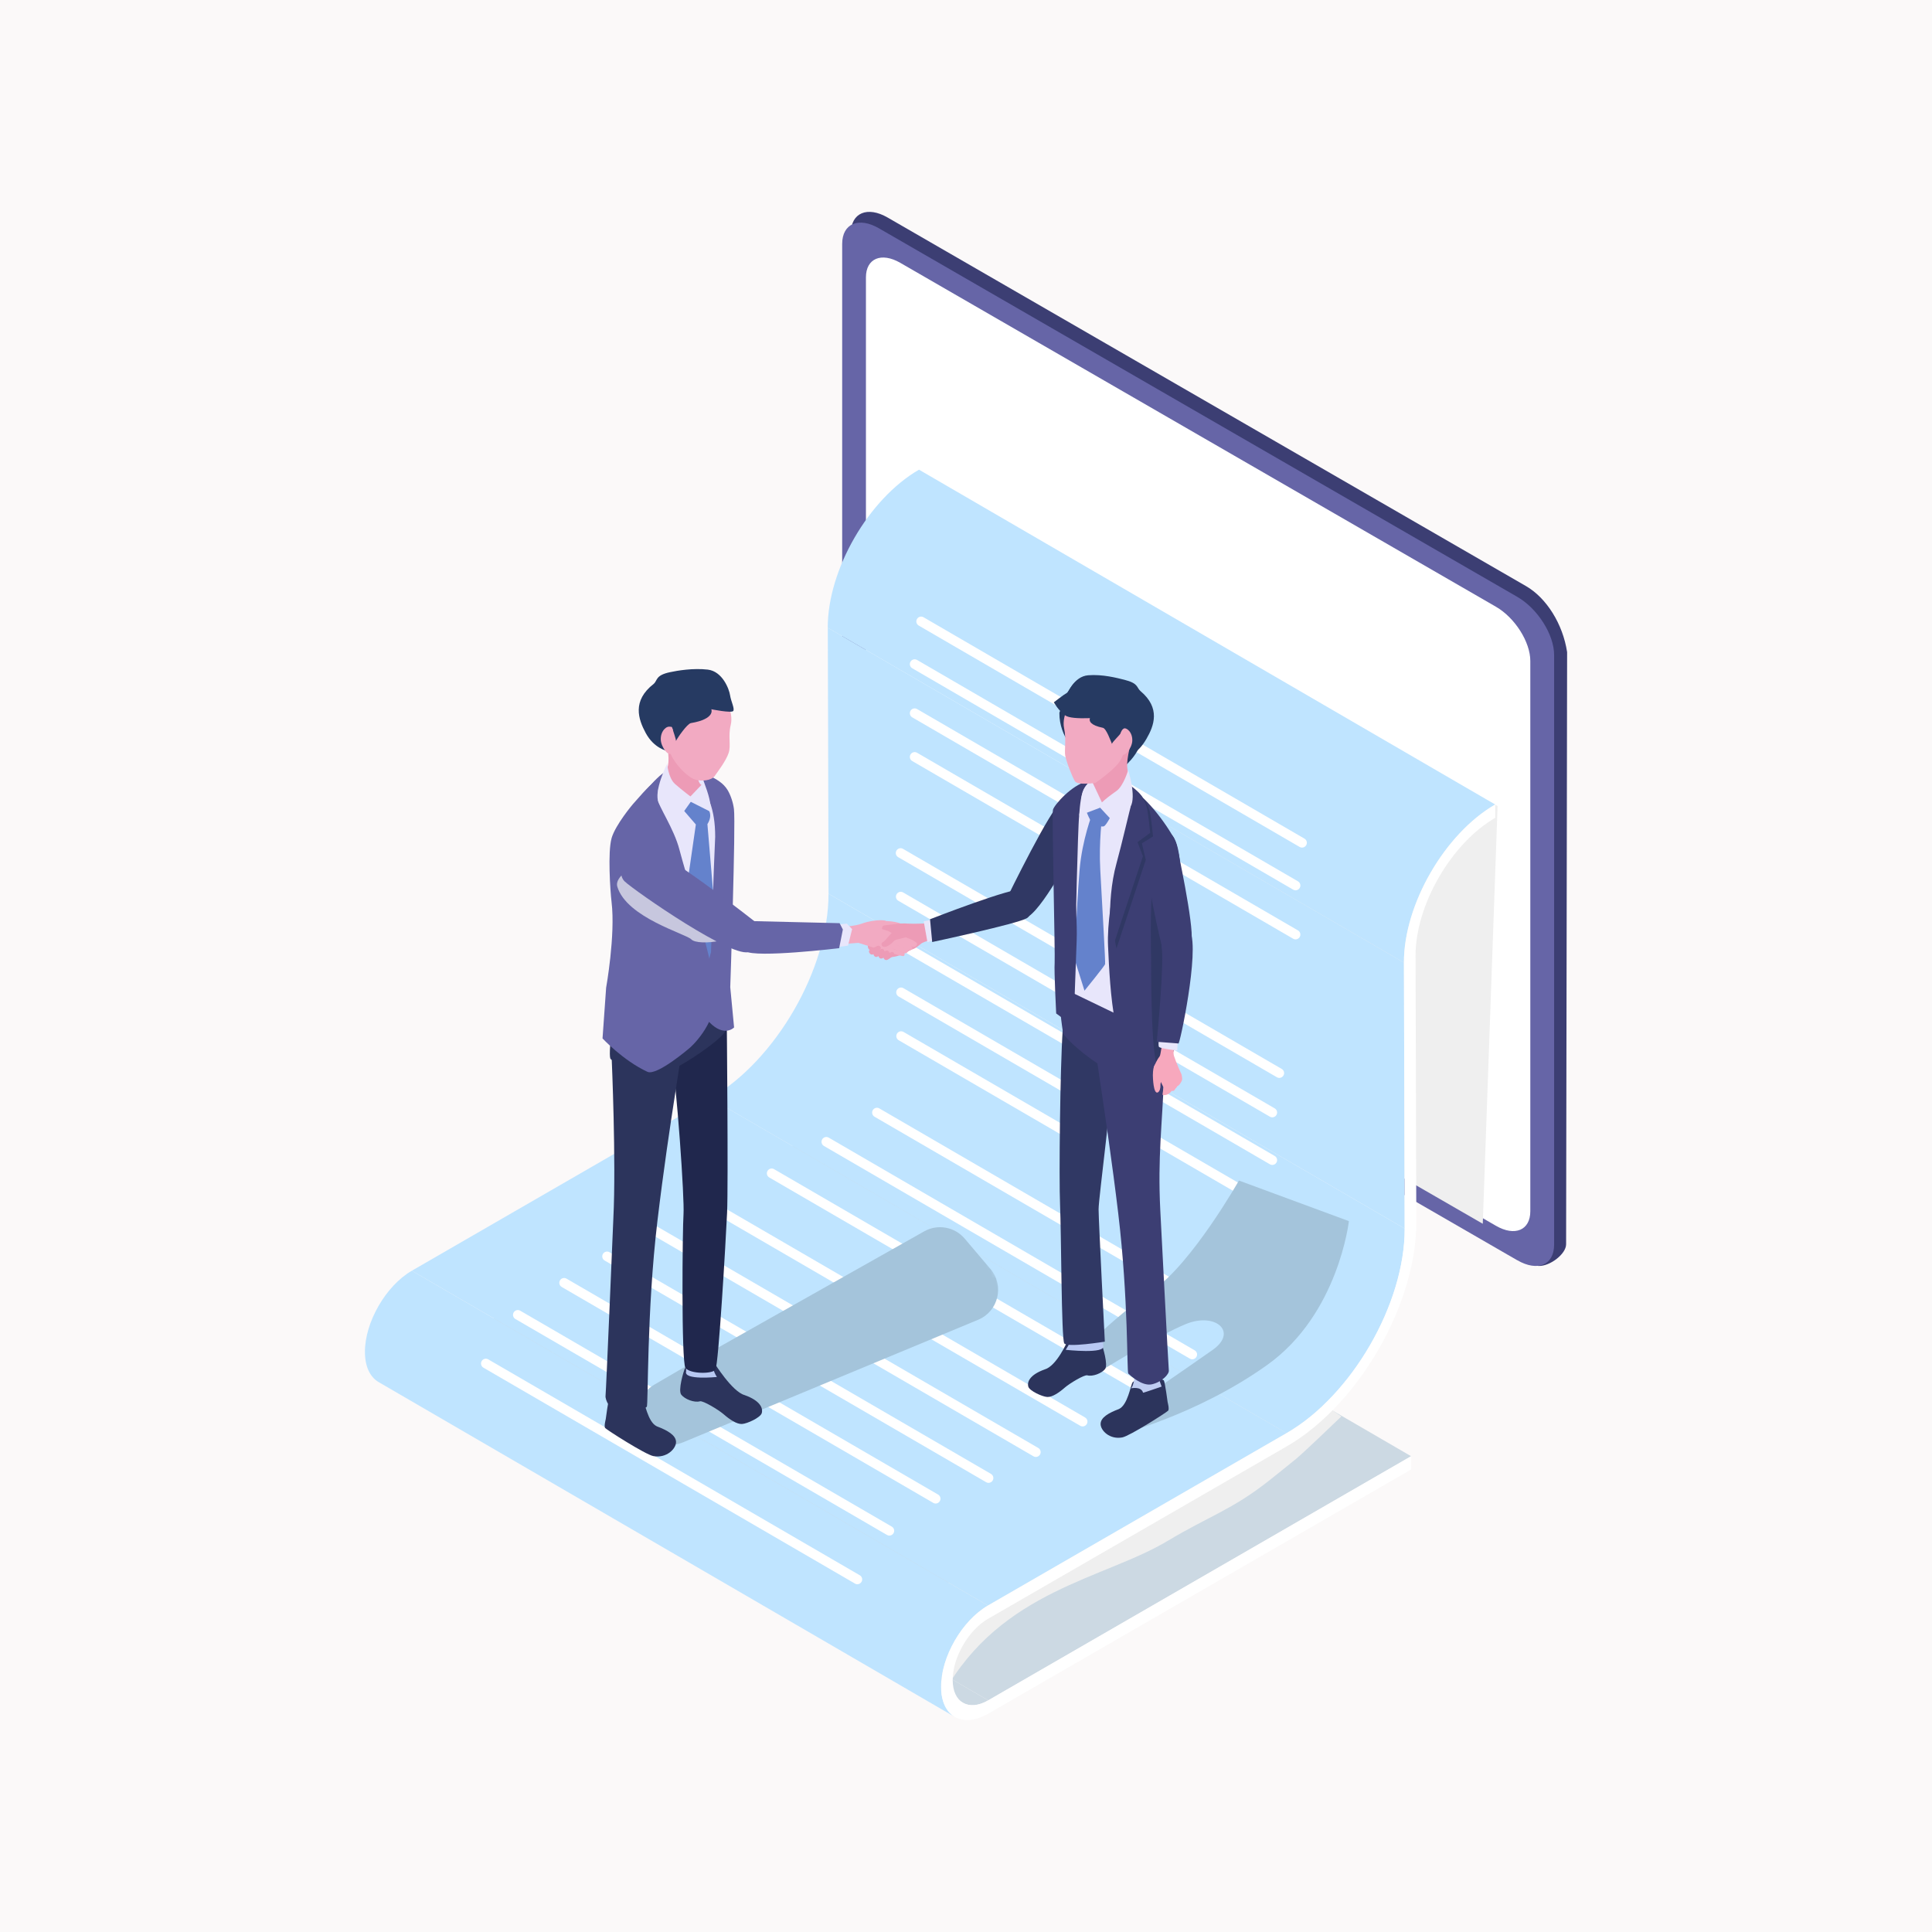 <svg xmlns="http://www.w3.org/2000/svg" xmlns:xlink="http://www.w3.org/1999/xlink" viewBox="0 0 402.67 402.67"><defs><filter id="luminosity-invert-noclip" x="212.06" y="242.36" width="72.34" height="60.97" color-interpolation-filters="sRGB" filterUnits="userSpaceOnUse"></filter><linearGradient id="linear-gradient" x1="267.43" y1="257.94" x2="229.13" y2="298.03" gradientUnits="userSpaceOnUse"><stop offset="0" stop-color="#fff"></stop><stop offset="1" stop-color="#000"></stop></linearGradient><mask id="mask" x="212.06" y="242.36" width="72.34" height="60.97" maskUnits="userSpaceOnUse"><g filter="url(#luminosity-invert-noclip)"><path d="M212.06,287.56l8.68-5.66c.38-.39,9.45-9.7,17.79-15.39,7.51-5.13,17-21.76,17.09-21.92l1.26-2.22,27.52,10.16-.26,2.34c-.1.84-2.51,20.83-18.23,32.06-15.02,10.73-30.27,15.69-30.91,15.89l-1.65.53-21.28-15.77Z" fill="url(#linear-gradient)" stroke-width="0"></path></g></mask><filter id="luminosity-invert-noclip-2" x="118.01" y="241.96" width="98.9" height="82.02" color-interpolation-filters="sRGB" filterUnits="userSpaceOnUse"></filter><linearGradient id="linear-gradient-2" x1="1160.01" y1="-2789.08" x2="1161.6" y2="-2726.41" gradientTransform="translate(-685.7 2860.03) scale(.73 .94)" gradientUnits="userSpaceOnUse"><stop offset=".11" stop-color="#fff"></stop><stop offset="1" stop-color="#000"></stop></linearGradient><mask id="mask-1" x="118.01" y="241.96" width="98.9" height="82.02" maskUnits="userSpaceOnUse"><g filter="url(#luminosity-invert-noclip-2)"><rect x="144.2" y="239.33" width="46.52" height="87.28" transform="translate(338.81 2.34) rotate(62.02)" fill="url(#linear-gradient-2)" stroke-width="0"></rect></g></mask></defs><g><g id="_&#x30EC;&#x30A4;&#x30E4;&#x30FC;_2"><g id="Layer_1"><rect width="402.67" height="402.67" fill="#fbf9f9" stroke-width="0"></rect><path d="M318.06,260.43l-133.04-76.81c-4.24-2.45-7.67-7.87-7.67-12.1V48.59c0-4.24,3.44-5.69,7.67-3.24l133.04,76.81c4.24,2.45,7.67,7.87,8.56,13.76,0,0-.21,121.36-.21,123.41s-3.4,4.62-5.74,4.52c-1.17-.05-2.38-1.81-2.62-3.43Z" fill="#3c3e73" stroke-width="0"></path><path d="M316.24,262.67l-133.04-76.81c-4.24-2.45-7.67-7.87-7.67-12.1V50.83c0-4.24,3.44-5.69,7.67-3.24l133.04,76.81c4.24,2.45,7.67,7.87,7.67,12.1v122.92c0,4.24-3.44,5.69-7.67,3.24Z" fill="#6665a7" stroke-width="0"></path><path d="M311.79,255.48l-124.15-71.68c-3.95-2.28-7.16-7.34-7.16-11.29V57.81c0-3.95,3.21-5.31,7.16-3.03l124.15,71.68c3.95,2.28,7.16,7.34,7.16,11.29v114.7c0,3.95-3.21,5.31-7.16,3.03Z" fill="#fff" stroke-width="0"></path><polygon points="233.04 203.26 240.21 127.4 312.13 167.99 309.04 255.06 291.01 244.66 233.04 203.26" fill="#efefef" stroke-width="0"></polygon><g><polygon points="205.97 354.39 85.89 284.61 174.03 233.72 294.11 303.51 205.97 354.39" fill="#ccd9e3" stroke-width="0"></polygon><path d="M243.4,321.13c-13.15,7.93-34.7,10.24-46.73,31.75-.78,1.39-2.65-11.51-3.68-12.73-1.48-1.75-.08-4.38,1.34-6.18,7.01-8.93,14.65-17.38,22.83-25.26,7.07-6.81,14.7-13.3,23.74-17.14,9.03-3.84,29.69-2.42,29.69-2.42l8.98,6.06s-7.83,7.54-9.44,8.85c-1.87,1.52-3.74,3.03-5.62,4.52-7.71,6.11-12.66,7.46-21.09,12.55Z" fill="#efefef" stroke-width="0"></path><path d="M268.15,298.7l-120.09-69.79c13.62-7.86,24.66-26.99,24.62-42.64l120.09,69.79c.04,15.65-11,34.78-24.62,42.64Z" fill="#bfe4ff" stroke-width="0"></path><polygon points="292.77 256.06 172.69 186.27 172.53 130.84 292.61 200.63 292.77 256.06" fill="#bfe4ff" stroke-width="0"></polygon><path d="M200.72,354.9l-120.09-69.79c1.34.78,3.2.67,5.25-.51l120.09,69.79c-2.05,1.18-3.91,1.29-5.25.51Z" fill="#ccd9e3" stroke-width="0"></path><path d="M292.61,200.63l-120.09-69.79c-.03-12.09,8.5-26.87,19.02-32.95l120.09,69.79c-10.52,6.08-19.06,20.86-19.02,32.95Z" fill="#bfe4ff" stroke-width="0"></path><polygon points="205.92 334.63 85.83 264.85 148.07 228.91 268.15 298.7 205.92 334.63" fill="#bfe4ff" stroke-width="0"></polygon><path d="M199.01,357.85l-120.09-69.79c-1.76-1.02-2.86-3.2-2.86-6.28-.02-6.21,4.37-13.81,9.77-16.93l120.09,69.79c-5.41,3.12-9.79,10.72-9.77,16.93,0,3.09,1.1,5.26,2.86,6.28Z" fill="#bfe4ff" stroke-width="0"></path><path d="M311.64,167.68v2.77c-9.18,5.31-16.64,18.22-16.61,28.78l.16,55.43c.05,17.18-12.07,38.18-27.03,46.81l-62.24,35.93c-4.07,2.35-7.38,8.08-7.36,12.76.01,4.68,3.34,6.58,7.41,4.23l88.14-50.89v2.77s-88.13,50.89-88.13,50.89c-5.41,3.12-9.82.61-9.84-5.61-.02-6.21,4.37-13.81,9.77-16.93l62.24-35.93c13.62-7.86,24.66-26.99,24.62-42.64l-.16-55.43c-.03-12.09,8.5-26.87,19.02-32.95Z" fill="#fff" stroke-width="0"></path></g><path d="M225.64,297.3c-.17,0-.34-.04-.5-.14l-78.57-45.65c-.48-.28-.64-.89-.36-1.37.28-.48.89-.64,1.37-.36l78.57,45.65c.48.28.64.89.36,1.37-.19.32-.52.5-.87.5Z" fill="#fff" stroke-width="0"></path><path d="M237.92,290.35c-.17,0-.34-.04-.5-.14l-77.09-44.8c-.48-.28-.64-.89-.36-1.37.28-.48.89-.64,1.37-.36l77.09,44.8c.48.28.64.89.36,1.37-.19.32-.52.5-.87.5Z" fill="#fff" stroke-width="0"></path><path d="M248.49,283.31c-.17,0-.34-.04-.5-.14l-76.27-44.33c-.48-.28-.64-.89-.36-1.37.28-.48.89-.64,1.37-.36l76.27,44.33c.48.28.64.89.36,1.37-.19.32-.52.5-.87.5Z" fill="#fff" stroke-width="0"></path><path d="M257.56,276.35c-.17,0-.34-.04-.5-.14l-74.79-43.46c-.48-.28-.64-.89-.36-1.37.28-.48.89-.64,1.37-.36l74.79,43.46c.48.28.64.89.36,1.37-.19.32-.52.5-.87.5Z" fill="#fff" stroke-width="0"></path><path d="M271.37,176.66c-.17,0-.34-.04-.5-.14l-79.39-46.14c-.48-.28-.64-.89-.36-1.37.28-.48.89-.64,1.37-.36l79.39,46.14c.48.28.64.89.36,1.37-.19.32-.52.5-.87.5Z" fill="#fff" stroke-width="0"></path><path d="M270.02,185.56c-.17,0-.34-.04-.5-.14l-79.39-46.14c-.48-.28-.64-.89-.36-1.37.28-.48.89-.64,1.37-.36l79.39,46.14c.48.28.64.89.36,1.37-.19.32-.52.5-.87.5Z" fill="#fff" stroke-width="0"></path><path d="M270.02,195.79c-.17,0-.34-.04-.5-.14l-79.39-46.14c-.48-.28-.64-.89-.36-1.37.28-.48.89-.64,1.37-.36l79.39,46.14c.48.28.64.89.36,1.37-.19.32-.52.5-.87.5Z" fill="#fff" stroke-width="0"></path><path d="M229.42,181.3c-.17,0-.34-.04-.5-.14l-38.79-22.54c-.48-.28-.64-.89-.36-1.37.28-.48.89-.64,1.37-.36l38.79,22.54c.48.28.64.89.36,1.37-.19.32-.52.5-.87.5Z" fill="#fff" stroke-width="0"></path><path d="M266.63,224.66c-.17,0-.34-.04-.5-.14l-78.93-45.87c-.48-.28-.64-.89-.36-1.37.28-.48.89-.64,1.37-.36l78.93,45.87c.48.28.64.89.36,1.37-.19.32-.52.5-.87.5Z" fill="#fff" stroke-width="0"></path><path d="M265.17,232.88c-.17,0-.34-.04-.5-.14l-77.44-45c-.48-.28-.64-.89-.36-1.37.28-.48.89-.64,1.37-.36l77.44,45c.48.28.64.89.36,1.37-.19.32-.52.5-.87.5Z" fill="#fff" stroke-width="0"></path><path d="M265.17,242.8c-.17,0-.34-.04-.5-.14l-77.44-45c-.48-.28-.64-.89-.36-1.37.28-.48.89-.64,1.37-.36l77.44,45c.48.28.64.89.36,1.37-.19.32-.52.5-.87.5Z" fill="#fff" stroke-width="0"></path><path d="M263.82,252.01c-.17,0-.34-.04-.5-.14l-76.03-44.18c-.48-.28-.64-.89-.36-1.37.28-.48.89-.64,1.37-.36l76.03,44.18c.48.28.64.89.36,1.37-.19.32-.52.5-.87.5Z" fill="#fff" stroke-width="0"></path><path d="M195.01,313.37c-.17,0-.34-.04-.5-.14l-77.44-45c-.48-.28-.64-.89-.36-1.37.28-.48.89-.64,1.37-.36l77.44,45c.48.28.64.89.36,1.37-.19.32-.52.5-.87.5Z" fill="#fff" stroke-width="0"></path><path d="M215.89,303.66c-.17,0-.34-.04-.5-.14l-79.51-46.2c-.48-.28-.64-.89-.36-1.37.28-.48.89-.64,1.37-.36l79.51,46.2c.48.28.64.89.36,1.37-.19.32-.52.5-.87.5Z" fill="#fff" stroke-width="0"></path><path d="M223.21,237.52c-.17,0-.34-.04-.5-.14l-35.4-20.57c-.48-.28-.64-.89-.36-1.37.28-.48.89-.64,1.37-.36l35.4,20.57c.48.28.64.89.36,1.37-.19.32-.52.5-.87.5Z" fill="#fff" stroke-width="0"></path><path d="M206.03,309.06c-.17,0-.34-.04-.5-.14l-79.51-46.2c-.48-.28-.64-.89-.36-1.37.28-.48.89-.64,1.37-.36l79.51,46.2c.48.28.64.89.36,1.37-.19.32-.52.5-.87.5Z" fill="#fff" stroke-width="0"></path><path d="M185.36,320.05c-.17,0-.34-.04-.5-.14l-77.44-45c-.48-.28-.64-.89-.36-1.37.28-.48.89-.64,1.37-.36l77.44,45c.48.28.64.89.36,1.37-.19.32-.52.5-.87.5Z" fill="#fff" stroke-width="0"></path><path d="M178.69,330.19c-.17,0-.34-.04-.5-.14l-77.44-45c-.48-.28-.64-.89-.36-1.37.28-.48.89-.64,1.37-.36l77.44,45c.48.28.64.89.36,1.37-.19.32-.52.5-.87.5Z" fill="#fff" stroke-width="0"></path><g mask="url(#mask)"><path d="M222.89,283.98l5.9,2.14s12.12-7.57,18.32-10.14c6.2-2.57,10.97,1.6,5.66,5.35-5.31,3.75-21.39,14.78-21.39,14.78l1.49,2.99s16.47-4.06,31.28-14.64c14.81-10.58,16.99-29.95,16.99-29.95l-22.92-8.46s-9.82,17.33-18.01,22.92-17.33,15.01-17.33,15.01Z" fill="#a4c4db" stroke-width="0"></path></g><g mask="url(#mask-1)"><path d="M147.43,282.14l-11.04,6.44c-3.92,2.29-4.5,7.73-1.14,10.79h0c1.93,1.76,4.71,2.25,7.12,1.24l61.51-25.55c4.21-1.75,5.5-7.1,2.55-10.58l-5.37-6.33c-2.09-2.46-5.63-3.09-8.44-1.51l-45.19,25.49Z" fill="#a4c4db" stroke-width="0"></path></g><path d="M142.72,285.21c-.22.6-1.46,4.56-.72,5.49s2.7,1.69,3.88,1.36c.64-.18,3.85,1.76,4.87,2.64,1.33,1.16,2.79,2.14,3.88,2.09,1.09-.05,3.85-1.33,4.13-2.25.31-1.04-.3-2.61-3.56-3.77-2.61-.72-6.28-6.65-6.28-6.65l-3.74-.57-2.46,1.67Z" fill="#2c345c" stroke-width="0"></path><path d="M149.26,279.07c-2.93-1.59-6.52.01-6.52.01l.27,6.73c-.66,1.91,6.41,1.18,6.41,1.18-1.59-2.37-.93-5.34-.17-7.92Z" fill="#b8c8f2" stroke-width="0"></path><path d="M151.54,252.77c.27-5.9-.07-40.6-.07-40.6l-11.77,5.36c1.43,9.53,2.98,32.41,2.76,35.5-.22,3.09-.48,30.78.4,32.06.89,1.28,5.6,1.33,6.25.37s2.16-26.8,2.43-32.7Z" fill="#20274d" stroke-width="0"></path><path d="M127.09,291c-.29.49-.84,4.78-.84,4.78,0,0-.4,1.52-.12,1.85.31.37,8.41,5.55,10.04,5.85,2.77.51,4.76-1.55,4.73-2.95s-1.75-2.4-4-3.25c-1.94-.9-2.53-5.17-2.98-5.82-.44-.65-4.41-1.55-4.41-1.55l-2.43,1.09Z" fill="#2c345c" stroke-width="0"></path><path d="M134.34,292.77c-.76-.16-1.49-4.99-.31-5.81l-4.55-1.21c-.18,2.01-1.93,6.62-1.93,6.62,0,0,3.95,1.38,4.06,1.34.4-1.49,2.73-.94,2.73-.94Z" fill="#bfcdf2" stroke-width="0"></path><path d="M127.5,220.86s.93,21.17.34,33c0,0-1.52,36.23-1.63,37.03-.11.81.85,3.13,3.02,3.62s5.24-.97,5.57-1.3c.34-.34-.04-19.75,2.22-38.71,2.54-21.27,5.6-37.2,5.29-37.95-2.51-6.05-14.82,4.31-14.82,4.31Z" fill="#2c345c" stroke-width="0"></path><path d="M150.93,204.83c.74,2.25.19,9.94.19,9.94.5,1.17-12.54,10.38-15.73,9.55-2.02-.53-8.01-3.17-8.18-3.68-.53-1.63,1.1-12.2,1.48-13.73.76-3.09,10.04-5.48,13.72-6.02,1.74-.25,7.78,1.69,8.52,3.94Z" fill="#2c345c" stroke-width="0"></path><path d="M145.03,169.46c-1.17-1.36-5.26-3.15-5.26-3.15,0,0,6.08,27.43,9.07,29.03,2.99,1.6,1.9-4.73,1.9-4.73,0,0-4.54-19.78-5.71-21.14Z" fill="#5a5994" stroke-width="0"></path><path d="M138.58,160.88c-2.8,1.81-6.76,7.52-6.76,7.52l5.55,43.51,12.39-5.42s1.24-30.5.73-33.91c-.51-3.41-2.38-7.95-5.14-9.19-2.77-1.24-3.97-4.31-6.77-2.51Z" fill="#6665a7" stroke-width="0"></path><path d="M140.27,161.67c-2.8,1.81-6.76,7.52-6.76,7.52l5.55,43.51,12.39-5.42s1.24-30.5.73-33.91c-.51-3.41-2.38-7.95-5.14-9.19-2.77-1.24-3.97-4.31-6.77-2.51Z" fill="#e8e6fb" stroke-width="0"></path><path d="M148.54,184.82l-1.1-13.05c1.55-2.46-.41-3.82-.94-4.41-.46-.51-2.27-2.24-2.27-2.24l-2.65,2.73,3.45,3.99-1.94,13.44.6,16.78,4.47,5.59,2.83-3.56-2.45-19.28Z" fill="#6482cc" stroke-width="0"></path><path d="M142.39,161.73s3.01-1.2,5.24-.15c1.68.79,3.14,1.61,4.04,3.12.63,1.06,1.13,2.58,1.3,3.92.4,3.22-.77,37.13-.77,37.13l.8,8.39s-2,2.14-5.16-1.09c-3.16-3.24.35-14.58.35-14.58,0,0,.58-18.3.87-24.04.03-11.9-6.66-12.69-6.66-12.69Z" fill="#6665a7" stroke-width="0"></path><path d="M127.45,174.74c.81-2.85,4.46-7.14,4.46-7.14,1.4-1.52,2.53-3.06,5.02-5.17,0,0,.37.85.21,4.24-.05,1.16,3.34,6.02,4.47,10.43,1.16,4.56,7.56,24.83,7.51,30.46-.06,6.28-5.35,10.83-5.35,10.83,0,0-6.86,5.91-8.83,5-5.07-2.35-9.36-6.96-9.36-6.96l.75-10.57s1.97-10.96,1.13-17.88c-.28-2.35-.81-10.4,0-13.25Z" fill="#6665a7" stroke-width="0"></path><path d="M154.51,192.17c-.92-3.9-12.82-4.94-14.99-7.18-2.17-2.23-7.84-5.86-8.36-4.08-.11.38-3.04,2.08-2.5,3.89,1.95,6.48,14.34,9.83,15.43,10.99,1.4,1.48,11.35.38,10.42-3.62Z" fill="#c7c7de" stroke-width="0"></path><path d="M145.85,160.72s1.55,3.79,1.99,5.74c.43,1.94.3,2.76.3,2.76l-4.31-2.18s-2.15-6.09-1.23-7.16c1.85-2.16,3.26.84,3.26.84Z" fill="#e8e6fb" stroke-width="0"></path><path d="M145.45,162.15c.22,1.29.76,1.43.76,1.43l-3.03,3.17s-5.02-4.33-4.58-5.52c.44-1.18,1.09-1.59.5-5.69-.42-2.91.59-3.53.59-3.53,0,0,4.18,2.11,6.95,5.77.7.93-1.5,2.63-1.2,4.37Z" fill="#ed9bb6" stroke-width="0"></path><path d="M140.69,163.4c1.44,1.28,3.77,3.03,3.77,3.03l-2.94,4.12s-3.04-.85-4.22-3.22c-1.17-2.33,1.75-8.18,1.75-8.18,0,0,.21,2.99,1.65,4.26Z" fill="#e8e6fb" stroke-width="0"></path><path d="M135.31,152.23c.83,1.57,3.92,3.64,4.54,5.06.89,2.03,3.33,4.56,4.85,5.12,1.52.56,3.62.23,4.25-.66.62-.89,2.4-3.21,2.92-4.84s-.16-3.43.43-5.82c.69-2.8-1.38-6.53-3.48-8.52-2.09-1.99-6.82-1.65-9.52-.63-2.35.88-3.96,2.93-4.42,4.61-.46,1.68-.68,3.56.44,5.68Z" fill="#f2aac2" stroke-width="0"></path><path d="M152.83,148.18c.32-.53-.48-2-.67-3.28-.19-1.28-1.58-4.98-4.65-5.34-3.06-.35-6.31.2-7.88.54-3.06.65-2.55,1.7-3.39,2.44-4.53,3.52-3.21,7.36-1.66,10.23,1.73,3.21,4.36,3.7,4.65,3.82s-1.44-1.84-1.17-3.63c.16-1.03,1.9-1.9,2.04-1.29.08.37.82,2.39.79,2.76.32-.68,2.35-3.59,3.1-3.72,5.2-.88,4.26-2.89,4.26-2.89,0,0,4.26.87,4.59.35Z" fill="#263a62" stroke-width="0"></path><path d="M139.66,151.52c-.6-.33-2,.73-1.94,2.62.05,1.62,1.71,3.74,2.26,2.73.55-1.01,0-1.3-.04-2.42-.08-2.33.85-2.3-.28-2.92Z" fill="#f2aac2" stroke-width="0"></path><path d="M182.66,192.46c.54-.83,4.03-.48,5.13.06s.61,2.14.41,3.27-4.22-.7-4.62-.95c-.4-.25-1.36-1.68-.92-2.38Z" fill="#f2aac2" stroke-width="0"></path><path d="M180.9,197.13c.29-1.39,1.21-2.73,1.82-3.54.61-.81,2.33-.76,3.46-.94,1.29-.21,2.2-.21,3.11-.15,1.28.09,4.5-.08,4.5-.08l1.51,1.6-.08,1.42s-2.85.91-3.18,1.19c-.49.41-1.16.95-1.47,1.07-.7.26-1.35.6-1.9.91-1.51.85-3.31.92-3.31.92-2.45-.36-4.69-1.32-4.47-2.39Z" fill="#ed9bb6" stroke-width="0"></path><path d="M190.01,197.28c-.59-.57-2.71-1.32-3.05-1.44-.62-.01-1.57.23-.94.73.4.23,3.02,1.35,3.29,1.48.26.12,1.3-.2.7-.77Z" fill="#f2aac2" stroke-width="0"></path><path d="M189.2,197.91c-.32-.3-1.24-.51-1.63-.66-.34-.13-1.42-.82-1.77-.93-.62.02-.65.79,0,1.26.41.21,2.41.96,2.78,1.08.37.12.87-.38.6-.76Z" fill="#f2aac2" stroke-width="0"></path><path d="M188.35,198.59c-.31-.2-1.14-.52-1.48-.59-.3-.06-2.22-.85-2.51-.89-.51.1-.92.67-.32.97.36.12,4.1,1.37,4.33,1.17.25-.22.25-.4-.02-.67Z" fill="#f2aac2" stroke-width="0"></path><path d="M187.74,195.04c-.87-.51-1.92-.52-2.19-.74-.64-.51-1.54-.42-1.71-.74-.17-.33.96-1.56.83-1.62-.97-.41-3.85.07-5.1.58-1.17.48-4.89.79-4.89.79l-.45,3.56,4.68-.36,6.67,2.1,2.18-3.57Z" fill="#f2aac2" stroke-width="0"></path><path d="M191.12,196.87c.17-.4-.61-.7-.98-.97-.09-.07-1.96-.77-3.65-1.41,0,0-.48,1.08-.22,1.22.27.14,3.78,1.59,3.98,1.64.37.1.7-.07.87-.48Z" fill="#f2aac2" stroke-width="0"></path><path d="M186.24,194.17c-.74.38-1.58,1.86-2.2,2.17-.63.31-.27,1.25.66.95.64-.21,1.31-.77,1.7-1.25.18-.22,2.5-.64,2.57-.77,1.39-2.8-1.99-1.47-2.72-1.09Z" fill="#ed9bb6" stroke-width="0"></path><path d="M183.02,197.09c-.24.08-1.92.85-1.92,1.15s.29.82.79.7c.51-.12,1.5-1.02,1.5-1.02.45-.35.05-.81-.37-.83Z" fill="#ed9bb6" stroke-width="0"></path><path d="M183.79,197.75c-.21.07-1.75.78-1.75,1.05,0,.27.26.75.72.63s1.36-.93,1.36-.93c.41-.32.05-.74-.34-.75Z" fill="#ed9bb6" stroke-width="0"></path><path d="M184.82,198.09c-.21.07-1.75.78-1.75,1.05,0,.27.26.75.72.63.46-.11,1.36-.93,1.36-.93.41-.32.05-.74-.34-.75Z" fill="#ed9bb6" stroke-width="0"></path><path d="M185.87,198.4c-.21.07-1.75.78-1.75,1.05,0,.27.26.75.72.63.46-.11,1.36-.93,1.36-.93.41-.32.05-.74-.34-.75Z" fill="#ed9bb6" stroke-width="0"></path><polygon points="173.79 192.76 176.5 192.5 177.6 193.65 176.74 197.09 173.36 197.55 173.79 192.76" fill="#e8e6fb" stroke-width="0"></polygon><path d="M174.99,192.41l-18.87-.45s-2.97,4.83-.78,6.29c2.19,1.46,19.56-.63,19.56-.63l.77-3.89-.68-1.32Z" fill="#6665a7" stroke-width="0"></path><path d="M157.86,192.49s-21.12-16.7-24.55-16.29c-3.43.41-5.01,5.66-3.12,7.5,1.89,1.83,23.11,16.63,26.12,14.6,3-2.03,1.55-5.81,1.55-5.81Z" fill="#6665a7" stroke-width="0"></path><polygon points="194.47 191.63 192.52 192.02 193.3 196.37 195.87 195.51 194.47 191.63" fill="#e8e6fb" stroke-width="0"></polygon><path d="M213.3,185.37c-1.88-.65-19.46,6.22-19.46,6.22l.45,4.75s17.78-3.8,19.73-4.97c1.61-.96,1.16-5.34-.72-5.99Z" fill="#303864" stroke-width="0"></path><path d="M221.21,167.2c-1.9.6-11.33,19.95-11.33,19.95,0,0,1.06,6.27,4.56,3.81s10.04-14.98,10.92-17.08c.72-1.73-2.25-7.28-4.15-6.68Z" fill="#303864" stroke-width="0"></path><path d="M229.62,280.12c.21.57,1.39,4.35.69,5.23-.7.88-2.58,1.61-3.7,1.3-.61-.17-3.68,1.68-4.64,2.52-1.27,1.11-2.66,2.04-3.7,1.99-1.04-.05-3.68-1.27-3.94-2.14-.3-.99.29-2.49,3.4-3.6,2.49-.69,4.73-5.85,4.73-5.85l4.82-1.04,2.34,1.59Z" fill="#2c345c" stroke-width="0"></path><path d="M223.38,274.26c2.8-1.52,6.22.01,6.22.01l.33,6.19c.63,1.82-7.81.87-7.81.87,1.52-2.26,1.99-4.61,1.26-7.07Z" fill="#b8c8f2" stroke-width="0"></path><path d="M220.94,251.16c-.25-5.63.02-28.85.54-36.28.41-6,10.74,2.94,10.74,2.94-.18,9.64-3.26,31.78-3.25,34.24s1.3,27.57,1.3,27.57c0,0-7.83,1.27-8.45.36-.62-.91-.62-23.2-.88-28.83Z" fill="#303864" stroke-width="0"></path><path d="M242.56,287.68c.27.47.8,4.56.8,4.56,0,0,.39,1.45.11,1.77-.3.35-8.02,5.29-9.57,5.58-2.65.49-4.54-1.48-4.51-2.82.02-1.34,1.67-2.29,3.82-3.1,1.85-.86,2.42-4.93,2.84-5.55.42-.62,4.2-1.48,4.2-1.48l2.31,1.04Z" fill="#2c345c" stroke-width="0"></path><path d="M235.64,289.37c.73-.15,1.42-4.76.29-5.55l4.34-1.15c.17,1.91,1.84,6.32,1.84,6.32,0,0-3.77,1.32-3.87,1.28-.38-1.42-2.61-.9-2.61-.9Z" fill="#bfcdf2" stroke-width="0"></path><path d="M241.33,210.66c.31.68,1.61,4.35,1.29,13.31-.38,10.76-1.35,17-.79,28.28,0,0,1.68,32.61,1.78,33.38.1.77-1.47,2.43-3.54,2.89-2.07.46-4.6-1.93-4.91-2.24-.32-.32.06-15.33-2.1-33.42-2.42-20.29-6.22-42.26-5.92-42.98,2.39-5.77,10.98-6.28,14.18.78Z" fill="#3c3e73" stroke-width="0"></path><path d="M221.04,205.39c-.71,2.15.48,9.6.48,9.6-.48,1.11,10.08,9.88,13.12,9.08,1.93-.5,7.64-3.02,7.8-3.51.51-1.56-1.05-11.64-1.41-13.1-.72-2.95-9.58-5.23-13.09-5.74-1.66-.24-6.19,1.52-6.9,3.67Z" fill="#3c3e73" stroke-width="0"></path><path d="M234.26,165.18c3.03,1.67,6.21,5.13,6.21,5.13l-5.06,42.35-12.58-6.07-2.16-36.21s2.5-2.99,5.33-4.39c2.84-1.4,5.23-2.49,8.26-.82Z" fill="#e8e6fb" stroke-width="0"></path><path d="M227.92,171.89c.15.05,1.75.52,2.17.32.6-.29,2-3.09,1.85-3.33-.05-.08-2.45-1.38-3.06-1.41-.46-.02-2.38.39-2.58.89-.19.46,1.26,3.42,1.63,3.53Z" fill="#6482cc" stroke-width="0"></path><path d="M229.74,170.01l-2.04-.53s-2.18,5.51-2.7,11.93c-.72,8.88-1.01,18.59-1.01,18.59l2.04,6.48s4.08-5.01,4.29-5.51c.11-.27-.54-11.16-1-19.66-.33-5.95.42-11.31.42-11.31Z" fill="#6482cc" stroke-width="0"></path><path d="M227.38,164.23s1.63-1.93-.87-1.35c-3.11.72-6.8,4.88-7.05,5.9s.48,30.23.35,31.92.32,10.53.32,10.53l3.62,2.64s.39-10.84.65-17.83-1.47-19.34-.68-24.31c.79-4.97,3.66-7.49,3.66-7.49Z" fill="#3c3e73" stroke-width="0"></path><path d="M238.46,167.7s.53-.95-1.33-2.72c-2.39-2.27-6.48-4.29-6.48-4.29-8,2.78-4.7,7.66-4.7,7.66l12.51-.65Z" fill="#3c3e73" stroke-width="0"></path><path d="M244.89,175.1c-1.91-3.66-6.59-9.81-9.83-10.99,0,0,1.04,3.5.51,5.82-.53,2.32-5.04,18.03-4.63,27.22.41,9.19,1.18,25.2,7.24,24.66,6.06-.54,6.6-3.16,6.6-3.16l-.86-18.37c2.69-8.08,2.88-21.52.97-25.18Z" fill="#3c3e73" stroke-width="0"></path><path d="M220.26,169.44c1.04-2.77,6.8-5.3,6.8-5.3,0,0-1.85,3.35-2.14,5.86s-.79,25.95-.79,25.95l-4.56-22.57,1.6-1.6-.91-2.34Z" fill="#3c3e73" stroke-width="0"></path><path d="M235.06,164.03c3.47,1.64,4.3,3.96,4.58,5.1.28,1.14.68,5.2.68,5.2l-2.33,1.45.82,3.42-6.11,18.48s-2.34-9.32,1.09-17.13c3.63-8.25,1.26-16.53,1.26-16.53Z" fill="#303864" stroke-width="0"></path><path d="M234.46,163.29c3.47,1.64,4.3,3.96,4.58,5.1.28,1.14.68,5.2.68,5.2l-2.64,1.93,1.13,2.94-6.48,19.53s-1.36-9.64.98-18.09c1.11-4.03,2.59-10.51,3.29-13.14.9-3.33-1.54-3.47-1.54-3.47Z" fill="#3c3e73" stroke-width="0"></path><path d="M226.99,163.11c-2.37,1.92-1.52,6.03-1.52,6.03l4.43-1.02s5.27-2.06,4.43-4.96c-.3-1.04-1.37-1.58-2.36-1.58-2.01,0-4,.72-4.99,1.52Z" fill="#e8e6fb" stroke-width="0"></path><path d="M228.29,162.23c-.69.2-2.18,1.34-2.65,2.83-.58,1.82-.71,4.93-.71,4.93l4.33-1.64.55-.82c-.16-.31-1.24-3.98-1.51-5.31Z" fill="#e8e6fb" stroke-width="0"></path><path d="M235.5,166.96c.12-.71-.34-4.13-1.47-5.22-1.38-1.32-3.78.26-3.78.26l-.97,2.69.47.61c.57.07,4.44,1.3,5.75,1.65Z" fill="#e8e6fb" stroke-width="0"></path><path d="M232.44,150.73l-1.42,10.48c1.1-.11,2.31-.06,4.76-2.91,2.58-3.01,2.94-6.28,1.35-8.87-1.11.14-4.69,1.3-4.69,1.3Z" fill="#263a62" stroke-width="0"></path><path d="M231.58,141.83c-1.99-.14-4.97,1.43-6.39,2.42-2.19,1.53-4.38,3.59-4.39,4.37-.05,5.03,3.76,8.43,3.76,8.43,0,0,9.74-15.02,7.02-15.22Z" fill="#263a62" stroke-width="0"></path><path d="M226.51,160.53l3.16,6.72,1.36-.78s4.67-3.64,4.32-4.82-.79-1.8.08-5.73c.62-2.79.05-3.5.05-3.5,0,0-4.21,1.74-7.16,5.09-.75.85-1.81,3.01-1.81,3.01Z" fill="#ed9bb6" stroke-width="0"></path><path d="M232.67,164.87c-1.52,1.09-2.11,1.53-3.01,2.38-.64.6-.37,1.09-.37,1.09l2.63,2.83s2.37-.79,3.69-3c1.3-2.17-.48-7.67-.48-7.67,0,0-.93,3.28-2.45,4.37Z" fill="#e8e6fb" stroke-width="0"></path><path d="M236.4,152.38c-.86,1.5-2.07,4.47-2.73,5.83-.93,1.94-5.36,4.96-5.36,4.96,0,0-3.68.56-4.25-.32-.58-.88-1.83-4.13-2.05-5.41-.19-1.12.26-3.33-.23-5.67-.58-2.74,1.56-6.3,3.66-8.16,2.1-1.86,6.68-1.38,9.27-.3,2.26.94,3.76,2.98,4.15,4.63.39,1.65-1.31,2.42-2.47,4.44Z" fill="#f2aac2" stroke-width="0"></path><path d="M221.9,148.16c-.3-.52-.02-1.15.21-2.39.23-1.24,1.7-4.79,4.69-5.03,2.99-.24,6.02.56,7.54.94,2.95.74,2.52,1.58,3.32,2.32,4.28,3.57,2.87,7.26,1.28,10-1.78,3.06-3.26,3.17-3.54,3.29-.29.12.36-1.47.15-3.22-.12-1.01-1.79-1.91-1.94-1.32-.09.35-1.87,1.95-1.85,2.31-.29-.67-1.18-3.22-1.9-3.37-5.02-1.03-1.63-3.3-1.63-3.3,0,0-6.03.3-6.33-.23Z" fill="#263a62" stroke-width="0"></path><path d="M234.19,151.85c.59-.3,1.91.78,1.8,2.61-.1,1.58-1.79,3.58-2.28,2.58-.5-1-.63-4.61.49-5.18Z" fill="#f2aac2" stroke-width="0"></path><path d="M226.36,141.45c-2.68-.18-3.53,2.74-4.05,3-.52.26-2.66,1.92-2.66,1.92,0,0,.91,1.73,2.4,2.76s7.91.35,7.91.35c3.37-.28,7.18-2.61,7.29-4.66.11-2.05-6.16-3.05-10.89-3.37Z" fill="#263a62" stroke-width="0"></path><path d="M240.27,184.11c-.64,4.71-.35,15.77-.35,15.77,0,0-.14,24.6,1.85,22.27,1.2-1.4,3.28-16.66,4.01-17.84,1.95-3.14-.1-26.57-2.72-28.87-1.71-1.5-2.15,3.95-2.79,8.66Z" fill="#303864" stroke-width="0"></path><path d="M242.5,226.61l-.21,1.53s.1.21.73.06c.63-.15,1.44-.71,1.29-1.66-.07-.45-.56-1.5-.77-1.84-.36-.57-1.74-.14-1.73.23,0,.38.68,1.68.68,1.68Z" fill="#f7a8bd" stroke-width="0"></path><path d="M240.48,222.41c.25-.57.68-1.59,1.22-2.26.23-.29.42-2.76.69-2.86.42-.15,2.06,0,2.44.19.2.09-.47,1.64-.15,2.59.54,1.65,1.59,3.89,1.59,3.89,0,0,.06.97-.49,1.17-.4.15-.81.36-1.23.44-1.3.27-2.26-.4-3.32-1.12-.68-.46-.81-1.5-.74-2.04Z" fill="#f7a8bd" stroke-width="0"></path><path d="M245.39,225.16c.37,1.12-.45,1.78-.45,1.78-.23.62-.7.45-1.24.29,0,0-.39-1.96.31-2.69.78-.28,1.24.15,1.38.62Z" fill="#f7a8bd" stroke-width="0"></path><path d="M245.45,224.8c.59.57-.37,2.38-.57,1.89-.21-.51.02-.59.04-1.15.02-.64.24-.88.53-.74Z" fill="#f7a8bd" stroke-width="0"></path><path d="M245.31,224.86c.13-.24.64-.78.91-.86.11-.03.19.9.16,1.04-.07.36-.67,1.36-1.04,1.32-.37-.04-.34-.94-.04-1.51Z" fill="#f7a8bd" stroke-width="0"></path><path d="M241.79,221.07c-1.06.69-1.47.8-1.51,3.03,0,.46.11,4.05,1.04,3.58.44-.23.57-1.05.54-1.43-.08-.99.74-1.07,1.13-1.96.51-1.16-.39-2.45-1.2-3.22Z" fill="#f7a8bd" stroke-width="0"></path><path d="M241.7,215.15s-.42,2.67-.14,3.04c.29.37,3.81.76,3.81.76l.12-2.95-3.79-.85Z" fill="#e8e6fb" stroke-width="0"></path><path d="M248.06,194.11c-3.44-.74-5.47-.05-5.98,3.15.67,3.04-.99,19.87-.99,19.87l4.52.35c.23.5,4.43-19.26,2.45-23.37Z" fill="#3c3e73" stroke-width="0"></path><path d="M245.29,176.27c-1.07-4.64-4.29-2.93-5.91.67-1.48,3.28,2.87,20.67,2.87,20.67,0,0,3.03.07,6.08-1.47.55-3.38-3.05-19.88-3.05-19.88Z" fill="#3c3e73" stroke-width="0"></path></g></g></g></svg>